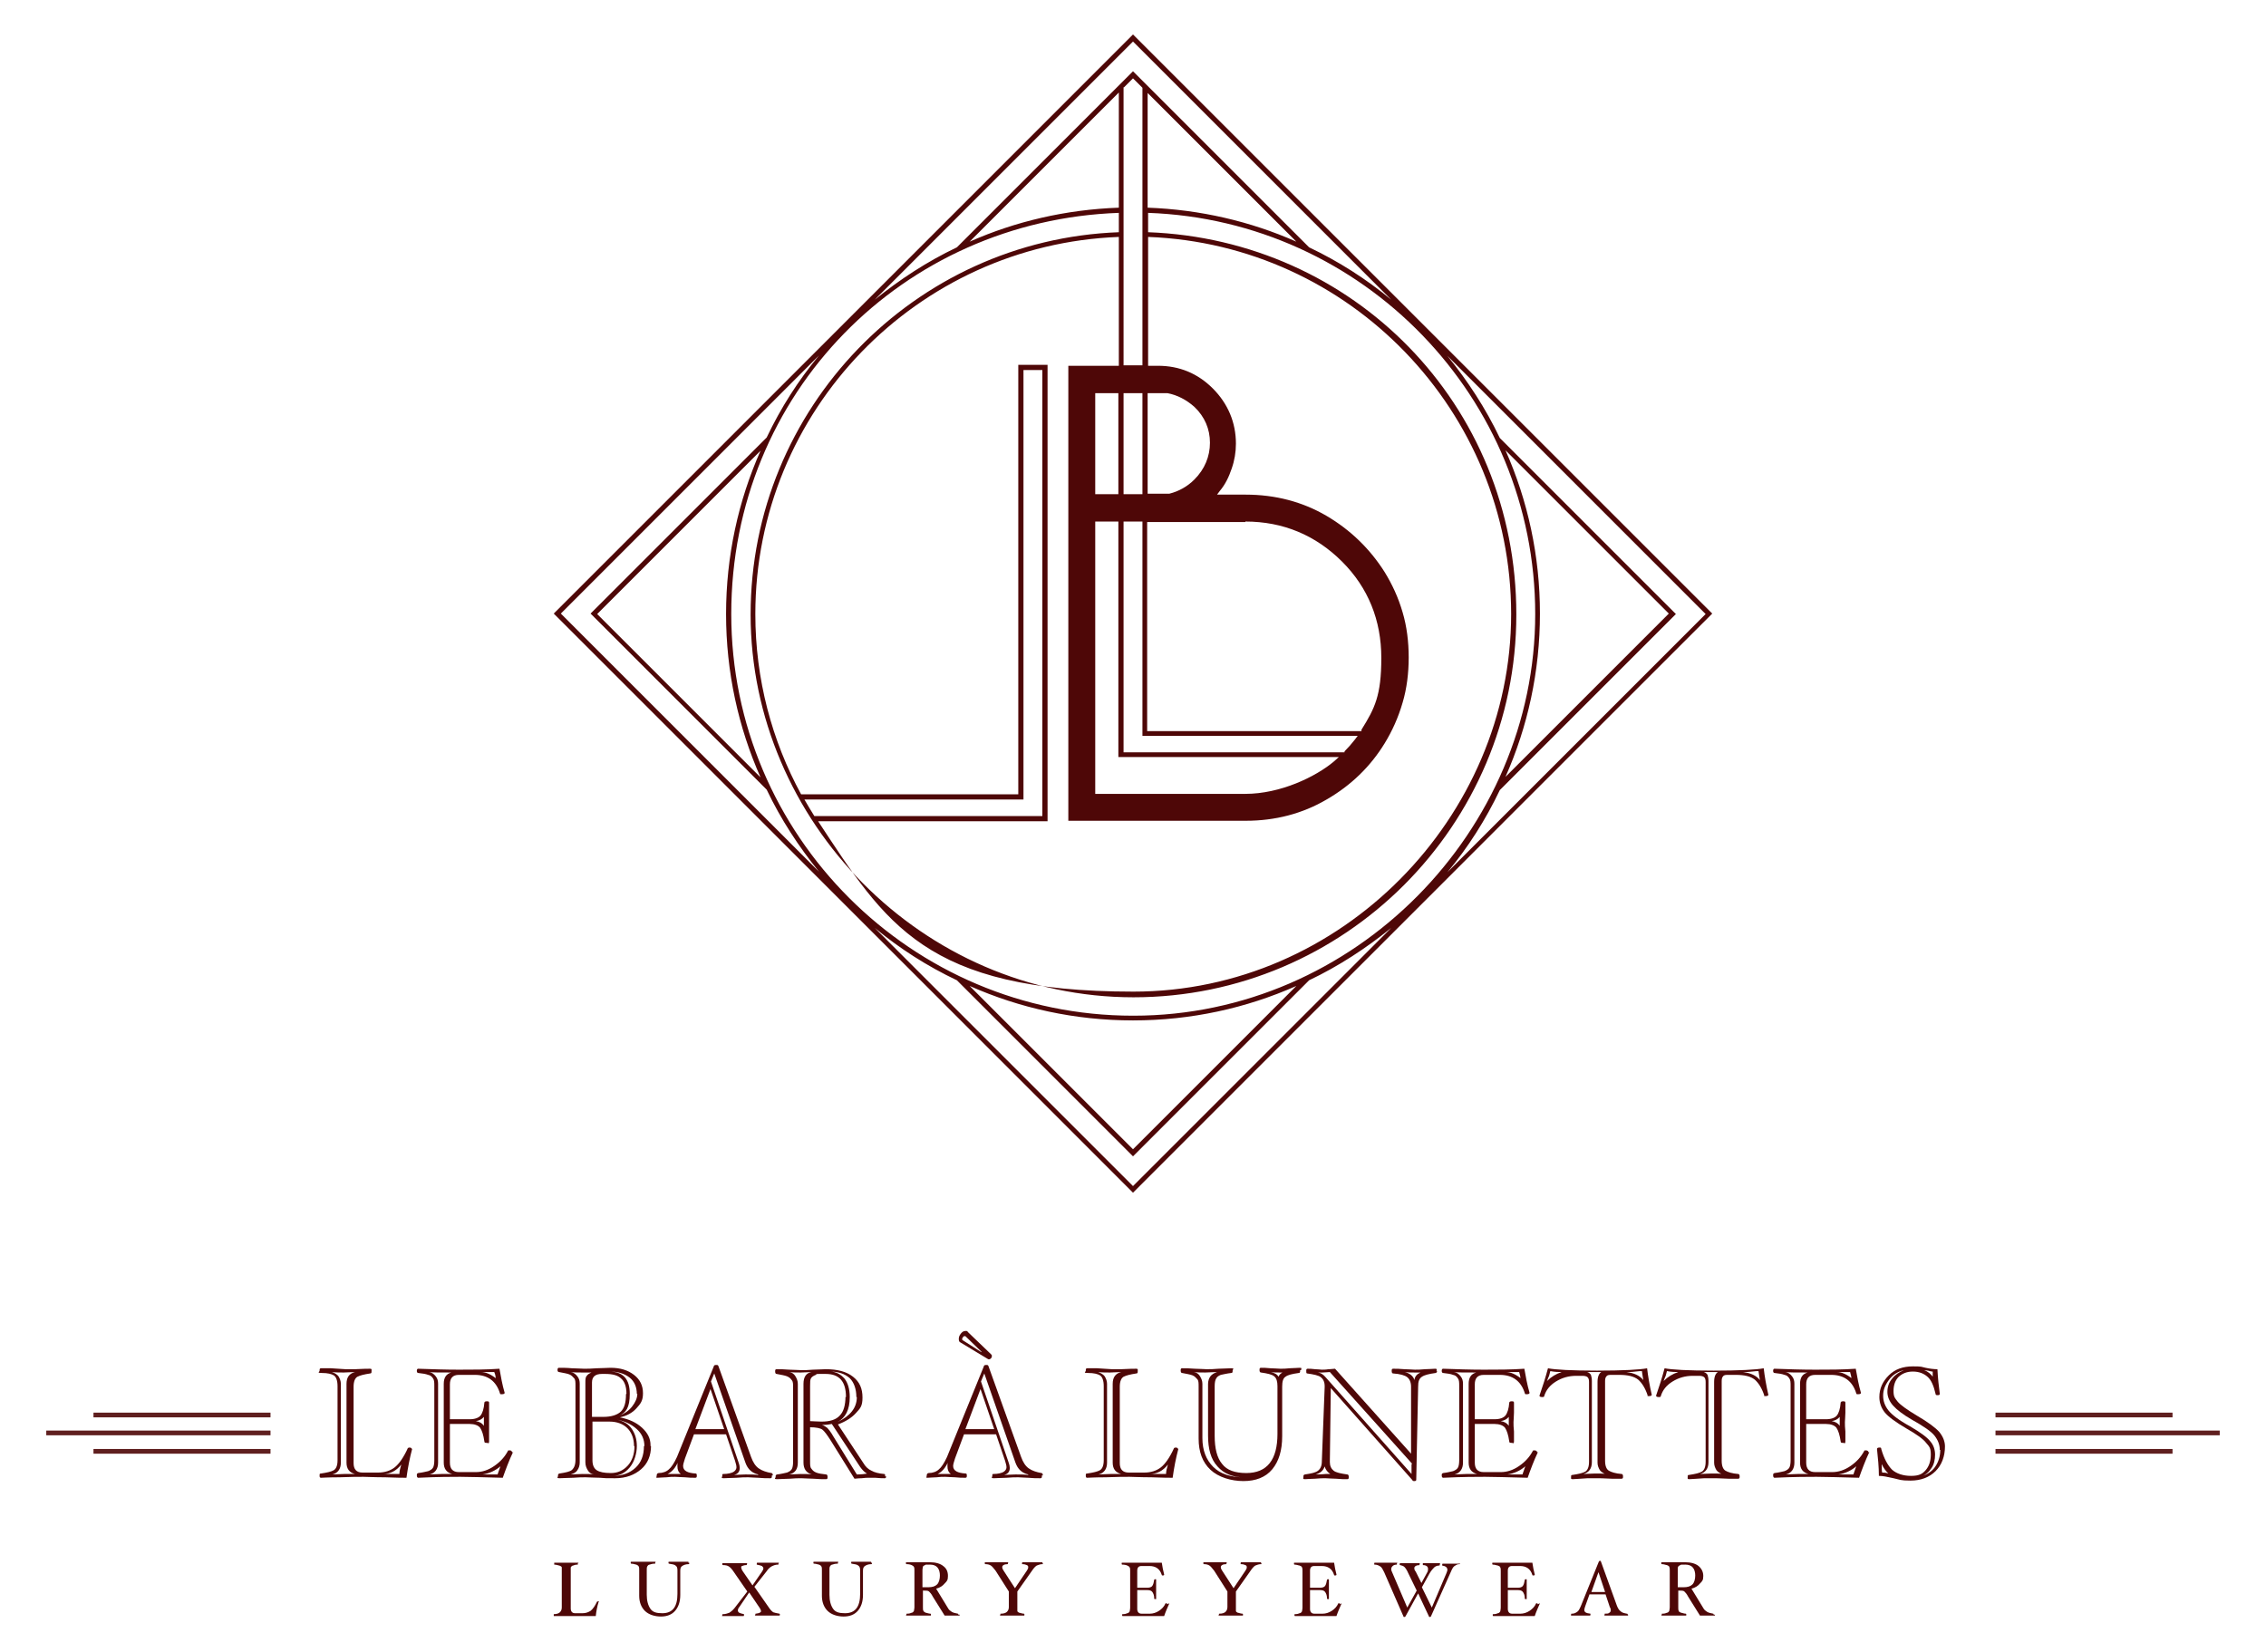 <?xml version="1.0" encoding="UTF-8"?>
<svg id="Calque_1" xmlns="http://www.w3.org/2000/svg" version="1.1" viewBox="0 0 480 350">
  <!-- Generator: Adobe Illustrator 29.3.1, SVG Export Plug-In . SVG Version: 2.1.0 Build 151)  -->
  <defs>
    <style>
      .st0 {
        fill: #4e0707;
      }

      .st1 {
        opacity: .9;
      }
    </style>
  </defs>
  <path class="st0" d="M240.4,7.7l-.4-.4-122.7,122.7,122.7,122.7,122.7-122.7L240.4,7.7ZM240,215.2c-46.9,0-85.1-38.2-85.1-85.1s36.5-83.4,82.1-85v4.1c-43.3,1.6-78,37.3-78,81s36.4,81.1,81.1,81.1,81.1-36.4,81.1-81.1-34.7-79.4-78-81v-4.1c45.5,1.6,82,39.1,82,85s-38.2,85.1-85.1,85.1h-.1ZM274.6,208.9l-34.6,34.6-34.6-34.6c10.6,4.7,22.3,7.3,34.6,7.3s24-2.6,34.6-7.3ZM161.1,164.7l-34.6-34.6,34.6-34.6c-4.7,10.6-7.3,22.3-7.3,34.6s2.6,24,7.3,34.6h0ZM274.6,51.2c-9.7-4.3-20.4-6.8-31.5-7.2v-24.3l31.5,31.5ZM170.4,169.4h46.4v-91h4v94.5h-48.3c-.7-1.1-1.4-2.3-2.1-3.5h0ZM221.9,174v-96.7h-6.2v91h-46c-6.2-11.4-9.7-24.4-9.7-38.2,0-43.1,34.3-78.3,77-79.9v27.3h-10.7v96.4h37.6c6.2,0,12-1.5,17.1-4.5,5.2-3,9.3-7,12.3-11.9,1.6-2.6,2.9-5.5,3.8-8.6.9-3,1.3-6.3,1.3-9.6s-.4-6.6-1.3-9.6c-.9-3.1-2.2-5.9-3.8-8.5-3.1-4.9-7.2-8.9-12.3-11.9-5.1-3-10.9-4.5-17.1-4.5h-6.1l.6-.8c1.1-1.3,1.9-2.9,2.5-4.7.6-1.7.9-3.5.9-5.3,0-4.5-1.7-8.5-4.9-11.7-3.2-3.2-7.1-4.8-11.6-4.8h-2.1v-27.3c42.7,1.6,76.9,36.9,76.9,79.9s-35.9,80-80,80-52.5-14.4-66.8-36.1h48.7,0ZM263.8,110.5c8,0,14.9,2.9,20.5,8.5,5.5,5.5,8.3,12.4,8.3,20.4s-1.4,10.7-4.2,15.2v.3h-45.4v-44.3h20.8ZM243.1,104.7v-21.4h4.2c2.1.4,4,1.4,5.7,2.9,2.2,2.1,3.3,4.7,3.3,7.6s-1.1,5.6-3.3,7.8c-1.5,1.5-3.3,2.5-5.3,3h-4.6,0ZM287.6,155.9l-.6.8c-.7.9-1.4,1.7-2.2,2.5v.2h-46.8v-48.9h4v45.4h45.6ZM236.9,110.5v49.9h46.7l-1,.9c-3.9,3.3-11.4,6.9-18.8,6.9h-31.8v-57.7h4.9,0ZM232,104.7v-21.4h4.9v21.4h-4.9ZM242,104.7h-4v-21.4h4v21.4ZM238.1,18.5l1.9-1.9,2,2v58.8h-4V18.5h.1ZM237,44c-11.2.4-21.9,2.9-31.6,7.2l31.6-31.6v24.4ZM318.9,95.4l34.6,34.6-34.6,34.6c4.7-10.6,7.3-22.3,7.3-34.6s-2.6-24-7.3-34.6ZM317.7,167.4l37.3-37.3-37.3-37.3c-3-6.3-6.8-12.1-11.1-17.4l54.7,54.7-54.7,54.7c4.4-5.3,8.1-11.1,11.1-17.4ZM294.7,63.5c-5.3-4.4-11.1-8.1-17.4-11.1l-36.9-36.9-.4-.4-37.3,37.3c-6.3,3-12.1,6.8-17.4,11.1l54.7-54.7,54.7,54.7h0ZM173.5,75.3c-4.4,5.3-8.1,11.1-11.1,17.4l-37.3,37.3,37.3,37.3c3,6.3,6.8,12.1,11.1,17.4l-54.7-54.7,54.7-54.7ZM185.3,196.6c5.3,4.4,11.1,8.1,17.4,11.1l37.3,37.3,37.3-37.3c6.3-3,12.1-6.8,17.4-11.1l-54.7,54.7-54.7-54.7h0Z"/>
  <g>
    <g>
      <g class="st1">
        <g>
          <line class="st0" x1="57" y1="303.6" x2="10.1" y2="303.6"/>
          <rect class="st0" x="10.1" y="303.4" width="46.9" height=".5"/>
        </g>
        <g>
          <rect class="st0" x="10.1" y="303.4" width="46.9" height=".5"/>
          <rect class="st0" x="9.8" y="303.1" width="47.5" height="1"/>
        </g>
      </g>
      <g class="st1">
        <g>
          <line class="st0" x1="57" y1="299.8" x2="20.1" y2="299.8"/>
          <rect class="st0" x="20.1" y="299.5" width="37" height=".5"/>
        </g>
        <g>
          <rect class="st0" x="20.1" y="299.5" width="37" height=".5"/>
          <rect class="st0" x="19.8" y="299.3" width="37.5" height="1"/>
        </g>
      </g>
      <g class="st1">
        <g>
          <line class="st0" x1="57" y1="307.5" x2="20.1" y2="307.5"/>
          <rect class="st0" x="20.1" y="307.2" width="37" height=".5"/>
        </g>
        <g>
          <rect class="st0" x="20.1" y="307.2" width="37" height=".5"/>
          <rect class="st0" x="19.8" y="307" width="37.5" height="1"/>
        </g>
      </g>
    </g>
    <g>
      <g class="st1">
        <g>
          <line class="st0" x1="423" y1="303.6" x2="469.9" y2="303.6"/>
          <rect class="st0" x="423" y="303.4" width="46.9" height=".5"/>
        </g>
        <g>
          <rect class="st0" x="423" y="303.4" width="46.9" height=".5"/>
          <rect class="st0" x="422.7" y="303.1" width="47.5" height="1"/>
        </g>
      </g>
      <g class="st1">
        <g>
          <line class="st0" x1="423" y1="299.8" x2="459.9" y2="299.8"/>
          <rect class="st0" x="423" y="299.5" width="37" height=".5"/>
        </g>
        <g>
          <rect class="st0" x="423" y="299.5" width="37" height=".5"/>
          <rect class="st0" x="422.7" y="299.3" width="37.5" height="1"/>
        </g>
      </g>
      <g class="st1">
        <g>
          <line class="st0" x1="423" y1="307.5" x2="459.9" y2="307.5"/>
          <rect class="st0" x="423" y="307.2" width="37" height=".5"/>
        </g>
        <g>
          <rect class="st0" x="423" y="307.2" width="37" height=".5"/>
          <rect class="st0" x="422.7" y="307" width="37.5" height="1"/>
        </g>
      </g>
    </g>
  </g>
  <g>
    <path class="st0" d="M126.8,339.4c-.3,1-.5,2-.6,3h-8.9s0,0,0-.2,0-.2,0-.2c.7,0,1.1-.2,1.3-.4.2-.2.4-.5.4-1v-7.7c0-.4,0-.6,0-.8s-.3-.3-.5-.4c-.2,0-.6-.2-1.1-.2,0,0,0,0,0-.2s0-.2,0-.2h5c.4,0,0,0,0,.2s0,.2,0,.2c-.5,0-.8.1-1,.2-.2,0-.4.2-.5.4,0,.2,0,.4,0,.8v7.9c0,.6.3,1,.9,1h1.6c.7,0,1.2-.2,1.7-.5.5-.4.9-1,1.4-2h.4c0,.1,0,.1,0,.1Z"/>
    <path class="st0" d="M146,331.2c0,.1,0,.2-.1.2-.7,0-1.1.2-1.4.4s-.4.5-.4,1v5.1c0,1.5-.4,2.6-1.1,3.4-.7.8-1.7,1.2-3,1.2s-2.6-.4-3.4-1.2c-.8-.8-1.2-1.9-1.2-3.2v-5.4c0-.4,0-.6-.1-.8s-.3-.3-.5-.4c-.2,0-.6-.2-1.1-.2,0,0-.1,0-.1-.2s0-.2.1-.2h5c.4,0,.1,0,.1.2s0,.2-.1.2c-.5,0-.8.1-1.1.2-.2,0-.4.2-.5.4s-.1.4-.1.8v5.2c0,1.3.3,2.3.8,3s1.3.9,2.5.9c2.2,0,3.2-1.4,3.2-4.1v-5c0-.5-.1-.8-.4-1-.2-.2-.7-.3-1.4-.4,0,0-.1,0-.1-.2s0-.2.1-.2h4c.3,0,.1,0,.1.2h.2Z"/>
    <path class="st0" d="M165.2,342.1q0,.2-.1.2h-5c-.4,0-.1,0-.1-.2s0-.2.1-.2c.8-.1,1.1-.3,1.1-.5s-.1-.5-.4-.9l-2.1-3.1-2.1,3.1c-.2.2-.3.5-.3.7s.1.4.3.5.5.2,1,.3v.2q0,.2-.1.2h-4.4c-.3,0-.1,0-.1-.2s0-.2.2-.2c.5,0,1-.2,1.3-.3.3-.2.7-.5,1.1-1l2.7-3.5-2.9-4.2c-.4-.6-.7-.9-1-1.1s-.7-.3-1.3-.3c0,0-.1,0-.1-.2s0-.2.1-.2h5c.4,0,.1,0,.1.2s0,.2-.1.2c-.4,0-.7.1-.9.2-.2,0-.2.2-.2.3s.1.5.4.9l2,2.9,2-2.9c.2-.3.3-.5.3-.7s-.1-.3-.3-.5c-.2-.1-.6-.2-1.1-.3v-.2q0-.2.1-.2h4.4c.4,0,.1,0,.1.2v.2h-.1c-.6,0-1,.2-1.4.4-.3.2-.7.5-1,1l-2.6,3.3,3,4.3c.4.6.7.9,1,1.1.3.1.7.2,1.3.3,0,0,.1,0,.1.2h0Z"/>
    <path class="st0" d="M184.7,331.2c0,.1,0,.2-.1.2-.7,0-1.1.2-1.4.4s-.4.5-.4,1v5.1c0,1.5-.4,2.6-1.1,3.4-.7.8-1.7,1.2-3,1.2s-2.6-.4-3.4-1.2c-.8-.8-1.2-1.9-1.2-3.2v-5.4c0-.4,0-.6-.1-.8s-.3-.3-.5-.4c-.2,0-.6-.2-1.1-.2,0,0-.1,0-.1-.2s0-.2.1-.2h5c.4,0,.1,0,.1.2s0,.2-.1.2c-.5,0-.8.1-1.1.2-.2,0-.4.2-.5.4s-.1.4-.1.8v5.2c0,1.3.3,2.3.8,3s1.3.9,2.5.9c2.2,0,3.2-1.4,3.2-4.1v-5c0-.5-.1-.8-.4-1-.2-.2-.7-.3-1.4-.4,0,0-.1,0-.1-.2s0-.2.1-.2h4c.3,0,.1,0,.1.2h.2Z"/>
    <path class="st0" d="M203.3,342.1q0,.2-.1.2h-3.1l-2.5-4c-.3-.6-.6-.9-.8-1.1s-.6-.2-1.3-.2v3.5c0,.4,0,.6.1.8s.3.3.5.4c.2,0,.6.2,1,.2,0,0,.1,0,.1.2s0,.2-.1.2h-5c-.4,0-.1,0-.1-.2s0-.2.1-.2c.5,0,.8-.1,1-.2.2,0,.4-.2.5-.4,0-.2.1-.4.1-.8v-7.7c0-.4,0-.6-.1-.8s-.3-.3-.5-.4-.6-.2-1.1-.2c0,0-.1,0-.1-.2s0-.2.1-.2h5c1.2,0,2.2.3,2.8.8.7.5,1,1.2,1,2.1s-.2,1.1-.7,1.6c-.4.5-1,.9-1.8,1.1l2.5,4.1c.2.4.5.6.8.8.3.2.8.3,1.3.4,0,0,.1,0,.1.2h.3ZM199.1,333.9c0-1.6-.7-2.4-2.1-2.4s-.8,0-1,.1c-.2,0-.4.2-.5.3,0,.2-.1.4-.1.8v3.6h1.2c.9,0,1.5-.2,1.9-.6s.6-1.1.6-2v.2Z"/>
    <path class="st0" d="M220.9,331.2v.2h-.1c-.5,0-.9.2-1.2.3-.3.2-.6.5-1,1.1l-3.1,4.4v4.1c0,.2.2.3.4.4.2,0,.6.2,1,.2,0,0,.1,0,.1.2s0,.2-.1.2h-4.9c-.4,0-.1,0-.1-.2s0-.2.1-.2c.7,0,1.1-.2,1.3-.4.2-.2.4-.5.4-1v-3.3l-2.8-4.4c-.4-.5-.7-.9-1-1.1s-.7-.3-1.2-.3c0,0-.1,0-.1-.2s0-.2.1-.2h4.7c.4,0,.1,0,.1.2s0,.2-.1.2c-.7,0-1.1.3-1.1.6s.1.5.3.8l2.4,3.7,2.5-3.7c.2-.3.3-.5.3-.7s0-.4-.3-.5c-.2-.1-.5-.2-1-.2v-.2q0-.2.1-.2h4.1c.3,0,.1,0,.1.2h.1Z"/>
    <path class="st0" d="M247.7,339.7c-.4.9-.8,1.8-1.1,2.7h-8.8s-.1,0-.1-.2,0-.2.1-.2c.5,0,.8-.1,1-.2.2,0,.4-.2.5-.4,0-.2.1-.4.1-.8v-7.7c0-.4,0-.6-.1-.8s-.3-.3-.5-.4-.6-.2-1.1-.2c0,0-.1,0-.1-.2s0-.2.1-.2h8.4c.1.8.3,1.7.5,2.5,0,.1,0,.2-.3.2s-.1,0-.2-.1c-.4-1.3-1.3-1.9-2.6-1.9h-1.7c-.6,0-.9.3-.9,1v3.6h2.1c.5,0,.9-.1,1.1-.4.2-.3.3-.7.4-1.3,0,0,0-.1.2-.1s.2,0,.2.1v4c0,.2,0,.1-.2.1s-.2,0-.2-.1c0-.7-.2-1.1-.4-1.4s-.6-.4-1.1-.4h-2.1v4c0,.6.3,1,.9,1h1.8c.6,0,1.3-.2,1.9-.6.6-.4,1.1-.9,1.4-1.6h.3v.2l.5-.2Z"/>
    <path class="st0" d="M267.2,331.2v.2h-.1c-.5,0-.9.2-1.2.3-.3.2-.6.5-1,1.1l-3.1,4.4v4.1c0,.2.2.3.4.4.2,0,.6.2,1,.2,0,0,.1,0,.1.2s0,.2-.1.2h-4.9c-.4,0-.1,0-.1-.2s0-.2.1-.2c.7,0,1.1-.2,1.3-.4s.4-.5.4-1v-3.3l-2.8-4.4c-.4-.5-.7-.9-1-1.1-.3-.2-.7-.3-1.2-.3,0,0-.1,0-.1-.2s0-.2.1-.2h4.7c.4,0,.1,0,.1.2s0,.2-.1.2c-.7,0-1.1.3-1.1.6s.1.5.3.8l2.4,3.7,2.5-3.7c.2-.3.3-.5.3-.7s0-.4-.3-.5c-.2-.1-.5-.2-1-.2v-.2q0-.2.1-.2h4.1c.3,0,.1,0,.1.2h.1Z"/>
    <path class="st0" d="M284.2,339.7c-.4.9-.8,1.8-1.1,2.7h-8.8s-.1,0-.1-.2,0-.2.1-.2c.5,0,.8-.1,1-.2.2,0,.4-.2.5-.4,0-.2.1-.4.1-.8v-7.7c0-.4,0-.6-.1-.8,0-.2-.3-.3-.5-.4-.2,0-.6-.2-1.1-.2,0,0-.1,0-.1-.2s0-.2.1-.2h8.4c.1.8.3,1.7.5,2.5,0,.1,0,.2-.3.2s-.1,0-.2-.1c-.4-1.3-1.3-1.9-2.6-1.9h-1.6c-.6,0-.9.3-.9,1v3.6h2.1c.5,0,.9-.1,1.1-.4s.3-.7.4-1.3c0,0,0-.1.2-.1s.2,0,.2.1v4c0,.2,0,.1-.2.1s-.2,0-.2-.1c0-.7-.2-1.1-.4-1.4s-.6-.4-1.1-.4h-2.1v4c0,.6.3,1,.9,1h1.8c.6,0,1.3-.2,1.9-.6s1.1-.9,1.4-1.6h.3v.2l.4-.2Z"/>
    <path class="st0" d="M309.2,331.2v.2h-.1c-.4,0-.7.2-1,.4-.3.2-.5.6-.8,1.3l-4.2,9.4s-.1.1-.2.1-.2,0-.2-.1l-2.3-4.9-2.7,4.9s-.1.1-.2.1-.2,0-.2-.1l-4.1-9.4c-.3-.6-.5-1-.8-1.2s-.7-.4-1.2-.4h-.1v-.2c0-.1,0-.2.1-.2h4.6c.4,0,.1,0,.1.2v.2c-.4,0-.7.1-.9.3s-.3.4-.3.6,0,.3.1.5l3.3,7.7,2-3.6-1.8-3.7c-.3-.7-.6-1.1-.8-1.3s-.5-.3-.9-.4h-.1v-.2c0-.1,0-.2.1-.2h4c.4,0,.1,0,.1.2v.2c-.7,0-1.1.3-1.1.6s0,.4.3.8l1.2,2.4,1.2-2.2c.2-.3.2-.6.2-.8,0-.5-.4-.8-1.1-.8v-.4c0-.1,0,0,0,0h3.6c.2,0,0,0,0,.2s0,.3-.2.3c-.4,0-.8.2-1,.4s-.6.6-1,1.3l-1.6,2.9,2.1,4.3,3.1-7.3c.1-.3.2-.5.2-.7,0-.5-.4-.8-1.1-.9v-.2q0-.2.1-.2h3.4c.3,0,.1,0,.1.2v-.3Z"/>
    <path class="st0" d="M326.2,339.7c-.4.9-.8,1.8-1.1,2.7h-8.8s-.1,0-.1-.2,0-.2.1-.2c.5,0,.8-.1,1-.2.2,0,.4-.2.5-.4,0-.2.1-.4.1-.8v-7.7c0-.4,0-.6-.1-.8,0-.2-.3-.3-.5-.4-.2,0-.6-.2-1.1-.2,0,0-.1,0-.1-.2s0-.2.1-.2h8.4c.1.8.3,1.7.5,2.5,0,.1,0,.2-.3.2s-.1,0-.2-.1c-.4-1.3-1.3-1.9-2.6-1.9h-1.7c-.6,0-.9.3-.9,1v3.6h2.1c.5,0,.9-.1,1.1-.4s.3-.7.4-1.3c0,0,0-.1.2-.1s.2,0,.2.1v4c0,.2,0,.1-.2.1s-.2,0-.2-.1c0-.7-.2-1.1-.4-1.4s-.6-.4-1.1-.4h-2.1v4c0,.6.3,1,.9,1h1.8c.6,0,1.3-.2,1.9-.6s1.1-.9,1.4-1.6h.3v.2l.5-.2Z"/>
    <path class="st0" d="M344.9,342.1q0,.2-.1.2h-4.8c-.3,0-.1,0-.1-.2v-.2c.5,0,.8,0,1-.2.2-.1.3-.3.3-.5s0-.4-.2-.7l-.9-2.7h-3.4l-.9,2.5c-.1.3-.2.6-.2.8,0,.5.4.7,1.3.8v.2q0,.2-.1.2h-3.9c-.2,0-.1,0-.1-.2s0-.2.2-.2c.5,0,.8-.2,1.1-.4.3-.2.5-.6.8-1.3l3.8-9.4s.1-.1.2-.1.2,0,.2.1l3.4,9.4c.2.5.4.9.8,1.2.3.3.8.4,1.3.5.1,0,.2,0,.2.2h.1ZM340,337.3l-1.4-4.2-1.5,4.2h3-.1Z"/>
    <path class="st0" d="M363.3,342.1q0,.2-.1.2h-3.1l-2.5-4c-.3-.6-.6-.9-.8-1.1s-.6-.2-1.3-.2v3.5c0,.4,0,.6.1.8,0,.2.3.3.5.4.2,0,.6.2,1,.2,0,0,.1,0,.1.2s0,.2-.1.2h-5c-.4,0-.1,0-.1-.2s0-.2.1-.2c.5,0,.8-.1,1-.2.2,0,.4-.2.5-.4,0-.2.1-.4.1-.8v-7.7c0-.4,0-.6-.1-.8,0-.2-.3-.3-.5-.4-.2,0-.6-.2-1.1-.2,0,0-.1,0-.1-.2s0-.2.1-.2h5c1.2,0,2.2.3,2.8.8s1,1.2,1,2.1-.2,1.1-.7,1.6c-.4.5-1,.9-1.8,1.1l2.5,4.1c.2.4.5.6.8.8.3.2.8.3,1.3.4,0,0,.1,0,.1.2h.3ZM359.1,333.9c0-1.6-.7-2.4-2.1-2.4s-.8,0-1,.1c-.2,0-.4.2-.5.3s-.1.4-.1.8v3.6h1.2c.9,0,1.5-.2,1.9-.6s.6-1.1.6-2v.2Z"/>
  </g>
  <g>
    <path class="st0" d="M87.3,307c-.5,1.9-.9,3.9-1.2,6.1-.6,0-2.1,0-4.5-.1-2.4,0-3.9-.1-4.6-.1-1.1,0-2.8,0-5.1.1-2.4,0-3.6.1-3.9.1s-.3-.2-.3-.5,0-.4.3-.4c1.3-.2,2.2-.4,2.7-.7.5-.3.8-1,.8-2.1v-15.7c0-1.2-.3-2-.8-2.3s-1.3-.5-2.5-.5-.5-.2-.5-.5,0-.5.3-.5h2.1c1.8.1,2.8.2,3.1.2h2c1.7-.1,2.8-.1,3.2-.1s.3.2.3.5,0,.5-.3.5c-1.3.2-2.1.4-2.7.7-.5.3-.8,1-.8,2.1v16.2c0,1.3.6,2,1.9,2h3.3c1.4,0,2.6-.4,3.5-1.1s1.9-2.1,2.8-4.1c0,0,.2-.1.3-.1s.3,0,.4.1.2.2.2.3h0ZM75.2,312.3c-1.2-.3-1.8-1.1-1.8-2.4v-16.7c0-1.4.6-2.2,1.8-2.5-.8,0-1.6.1-2.4.1s-1.7,0-2.5-.1c.6.2,1.1.5,1.4.9.3.5.5,1,.5,1.6v16.7c0,1.3-.6,2.2-1.8,2.5.8,0,1.6-.1,2.5-.1h2.4,0ZM85,310.3c-1.1,1.4-2.4,2-3.8,2h3.4c0-.6.2-1.3.4-2Z"/>
    <path class="st0" d="M108.7,307.6c-.9,1.9-1.6,3.8-2.2,5.5-4.2-.1-7.2-.2-9-.2s-4.7,0-8.9.2c-.2,0-.3-.2-.3-.5s0-.4.3-.5c.9-.1,1.6-.3,2.1-.4.5-.2.8-.4,1-.7s.3-.9.3-1.6v-15.7c0-.8,0-1.3-.3-1.7s-.5-.6-1-.7c-.5-.2-1.2-.3-2.1-.4-.2,0-.3-.2-.3-.4s0-.5.3-.5c2.8.1,5.7.2,8.6.2s5.8,0,8.6-.2c.3,1.7.6,3.4,1.1,5.1,0,.2-.2.3-.6.3s-.3,0-.4-.2c-.8-2.6-2.6-3.9-5.3-3.9h-3.4c-1.3,0-1.9.7-1.9,2v7.4h4.2c1.1,0,1.9-.3,2.3-.8s.7-1.4.8-2.7c0-.2.2-.3.5-.3s.5,0,.5.3v2.1c0,.8,0,1.5,0,2s0,1.2,0,2v2.1c0,.6-.2.3-.5.3s-.5,0-.5-.3c-.2-1.4-.5-2.3-.9-2.9-.4-.5-1.2-.8-2.2-.8h-4.2v8.2c0,1.3.6,2,1.9,2h3.6c1.3,0,2.6-.4,3.9-1.3s2.2-1.9,2.9-3.2c0-.1,0-.1.3-.1s.3,0,.4.1c0,0,.2.2.2.3h.2ZM95.8,312.3c-1.2-.3-1.8-1.1-1.8-2.4v-16.7c0-1.3.5-2.1,1.6-2.4-2.5,0-4,0-4.7-.1.6.1,1,.4,1.4.9s.5,1,.5,1.6v16.7c0,1.3-.6,2.2-1.8,2.5.8,0,1.6-.1,2.5-.1h2.5-.2ZM102.5,302.2v-2c-.4.5-1,.8-1.7.9.7.1,1.3.4,1.7,1h0ZM105,292.1c0-.2,0-.7-.3-1.4h-2.8c1,0,2.1.5,3.1,1.3h0ZM106.2,310.5c-1.2,1.1-2.6,1.7-4,1.9h3.2c0-.1.3-.8.7-2h.1Z"/>
    <path class="st0" d="M137.9,306.4c0,2-.7,3.7-2.1,4.9-1.4,1.2-3.2,1.9-5.5,1.9s-1.8,0-3.2-.1c-1.3,0-2.3-.1-3-.1s-1.6,0-2.7.1c-1.2,0-2.2.1-2.9.1s-.3-.2-.3-.5,0-.4.3-.5c1.3-.2,2.3-.4,2.7-.8s.7-1,.7-2.1v-15.7c0-.8,0-1.3-.3-1.6s-.5-.6-1-.8c-.5-.2-1.2-.3-2.2-.5-.2,0-.3-.2-.3-.4s0-.5.3-.5c.7,0,1.7,0,2.7.1,1,0,1.9.1,2.6.1s1.6,0,2.7-.1c1.2,0,2.1-.1,2.9-.1,2.1,0,3.7.5,5,1.5s1.9,2.3,1.9,3.9-.5,2.2-1.4,3.2-2.1,1.6-3.5,1.9c2,.4,3.5,1.1,4.7,2.2s1.8,2.3,1.8,3.7v.2ZM125.8,312.4c-.6-.1-1-.4-1.3-.9s-.5-1-.5-1.7v-16.8c0-.7,0-1.2.3-1.5.2-.3.5-.5,1-.7h-1.9c-.8,0-1.9,0-2.5-.1.6.1,1,.4,1.4.9s.5,1,.5,1.6v16.7c0,.6-.2,1.2-.5,1.6-.3.5-.8.7-1.4.9.6,0,1.4-.1,2.5-.1s1.8,0,2.4.1ZM132.7,295.3c0-1.5-.4-2.6-1.1-3.2-.7-.7-1.8-1-3.4-1h-.7c-1.4,0-2.1.6-2.1,1.8v7.3h2.4c1.7,0,2.9-.4,3.7-1.1.8-.8,1.1-2,1.1-3.7h0ZM134.3,306.4c0-1.6-.5-2.9-1.4-3.8s-2.2-1.4-3.8-1.4h-3.6v8.2c0,1,.3,1.7.9,2.1s1.6.6,3,.6,2.6-.5,3.6-1.6c.9-1,1.4-2.4,1.4-4.1h-.1ZM134.9,295.4c0-1.5-.5-2.7-1.5-3.5s-2.4-1.3-4.1-1.3c2.8.1,4.1,1.7,4.1,4.7s-.8,4-2.3,4.7c1.2-.5,2.1-1.1,2.8-2s1.1-1.8,1.1-2.7h-.1ZM136.5,306.4c0-1.4-.5-2.6-1.6-3.6s-2.5-1.7-4.2-2c1.4.3,2.4.9,3.1,1.9.7,1,1.1,2.2,1.1,3.7s-.5,3.3-1.5,4.5-2.2,1.8-3.6,1.8c2,0,3.6-.6,4.8-1.7s1.8-2.6,1.8-4.6h0Z"/>
    <path class="st0" d="M163.5,312.7c0,.3,0,.5-.3.5-.8,0-1.6,0-2.6-.1-.8,0-1.5-.1-2.1-.1s-1.5,0-2.5.1c-1.1,0-2,.1-2.7.1s-.3-.2-.3-.5,0-.4.2-.4c1,0,1.7-.2,2.1-.4.4-.2.7-.6.7-1s-.1-.7-.3-1.4l-1.9-5.6h-6.8l-1.9,5.1c-.2.7-.4,1.2-.4,1.6,0,1,.9,1.5,2.7,1.6.1,0,.2.1.2.4s0,.5-.3.5c-.7,0-1.4,0-2.2-.1-.8,0-1.5-.1-2.1-.1s-1.1,0-1.8.1c-.8,0-1.4.1-1.9.1s-.2-.1-.2-.4,0-.2.1-.4c0-.1.2-.2.3-.2.9,0,1.7-.3,2.2-.8.5-.4,1.1-1.3,1.7-2.6l7.8-19.2c0-.2.2-.3.5-.3s.4,0,.5.3l6.9,19.2c.4,1.1.9,1.9,1.6,2.4.7.5,1.6.8,2.7,1,.2,0,.3.2.3.5h-.2ZM144.2,312.3c-.5-.4-.7-.9-.7-1.6s0-.7.2-1.1c-.6,1.4-1.4,2.3-2.3,2.7h2.9,0ZM153.4,302.8l-2.9-8.5-3.2,8.5h6.1,0ZM160.6,312.4c-1.3-.3-2.2-1.1-2.7-2.5l-6.6-18.9-.7,1.7,5.9,17.3c.1.3.2.7.2,1,0,.8-.4,1.3-1.2,1.5.6,0,1.4-.1,2.4-.1s2,0,2.6.1h.1Z"/>
    <path class="st0" d="M187.7,312.7c0,.3,0,.5-.3.5s-1.1,0-2-.1h-1.4c-.3,0-.8,0-1.5.1-.7,0-1.2.1-1.5.1l-5.1-8.2c-.7-1.1-1.3-1.9-1.7-2.2-.4-.3-1.3-.5-2.6-.5v7.2c0,.8,0,1.3.3,1.6.2.3.5.6,1,.8.5.2,1.2.3,2.1.4.2,0,.3.2.3.5s0,.5-.3.5c-.7,0-1.6,0-2.7-.1-1,0-1.8-.1-2.5-.1s-1.5,0-2.5.1c-1,0-1.9.1-2.7.1s-.3-.2-.3-.5,0-.4.3-.5c.9-.1,1.6-.3,2.1-.4.5-.2.8-.4,1-.7s.3-.9.3-1.6v-15.7c0-.8,0-1.3-.3-1.6-.2-.3-.5-.6-1-.8-.5-.2-1.2-.3-2.2-.5-.2,0-.3-.2-.3-.5s0-.5.3-.5c.7,0,1.6,0,2.7.1,1,0,1.8.1,2.5.1s1.5,0,2.5-.1c1,0,1.9-.1,2.7-.1,2.5,0,4.4.5,5.8,1.6,1.4,1.1,2,2.5,2,4.4s-.5,2.3-1.4,3.3-2.2,1.8-3.8,2.4l5.4,8.2c.4.7,1,1.3,1.7,1.6.7.4,1.6.6,2.7.7.2,0,.2.2.2.5h.2ZM172,312.4c-1.2-.3-1.8-1.2-1.8-2.5v-16.7c0-1.5.6-2.3,1.7-2.5-.6,0-1.4.1-2.3.1s-1.6,0-2.4-.1c.6.1,1,.4,1.3.9s.5,1,.5,1.6v16.7c0,1.4-.6,2.2-1.8,2.5.8,0,1.6-.1,2.4-.1s1.7,0,2.5.1h0ZM179.2,296c0-3.3-1.4-4.9-4.3-4.9s-1.6,0-2.1.2-.8.4-1,.7-.2.9-.2,1.7v7.4c.6,0,1.5.1,2.4.1,1.8,0,3.1-.4,3.9-1.3.8-.8,1.2-2.2,1.2-4.1v.2ZM183.8,312.3c-.6-.3-1.1-.8-1.6-1.5l-6-9.1c-.5.1-1.1.2-1.8.2h-.3c.4.1.8.4,1.1.6.3.3.8.9,1.3,1.8l5,8.1c.9,0,1.7-.1,2.3-.2h0ZM181.4,296c0-1.7-.5-3.1-1.4-4-1-.9-2.4-1.4-4.2-1.4,1.3,0,2.3.6,3.1,1.5.7.9,1.1,2.2,1.1,3.9,0,2.7-.9,4.4-2.6,5.3,2.7-1.3,4.1-3,4.1-5.3h-.1Z"/>
    <path class="st0" d="M220.7,312.7c0,.3,0,.5-.3.5-.8,0-1.6,0-2.6-.1-.8,0-1.5-.1-2.1-.1s-1.5,0-2.5.1c-1.1,0-2,.1-2.7.1s-.3-.2-.3-.5,0-.4.2-.4c1,0,1.7-.2,2.1-.4.4-.2.7-.6.7-1s-.1-.7-.3-1.4l-1.9-5.6h-6.8l-1.9,5.1c-.2.7-.4,1.2-.4,1.6,0,1,.9,1.5,2.7,1.6.1,0,.2.1.2.4s0,.5-.3.5c-.7,0-1.4,0-2.2-.1-.8,0-1.5-.1-2.1-.1s-1.1,0-1.8.1c-.8,0-1.4.1-1.9.1s-.2-.1-.2-.4,0-.2.1-.4c0-.1.2-.2.3-.2.9,0,1.7-.3,2.2-.8.5-.4,1.1-1.3,1.7-2.6l7.8-19.2c0-.2.2-.3.5-.3s.4,0,.5.3l6.9,19.2c.4,1.1.9,1.9,1.6,2.4.7.5,1.6.8,2.7,1,.2,0,.3.2.3.5h-.2ZM201.4,312.3c-.5-.4-.7-.9-.7-1.6s0-.7.2-1.1c-.6,1.4-1.4,2.3-2.3,2.7h2.9,0ZM210.1,287.3c0,.2,0,.3-.2.5s-.3.2-.4.2-.2,0-.3-.1l-5.8-3.5c-.2-.1-.3-.3-.3-.7s.1-.7.4-1.1c.3-.4.6-.6,1-.6s.4,0,.5.2l4.9,4.7c.1.1.2.2.2.3h0ZM207.9,286.4l-3.4-3.3h-.2c-.1,0-.2,0-.3.2-.1.1-.2.3-.2.4s0,.2.2.3l3.9,2.5h0ZM210.6,302.8l-2.9-8.5-3.2,8.5h6.1,0ZM217.8,312.4c-1.3-.3-2.2-1.1-2.7-2.5l-6.6-18.9-.7,1.7,5.9,17.3c.1.3.2.7.2,1,0,.8-.4,1.3-1.2,1.5.6,0,1.4-.1,2.4-.1s2,0,2.6.1h.1Z"/>
    <path class="st0" d="M249.6,307c-.5,1.9-.9,3.9-1.2,6.1-.6,0-2.1,0-4.5-.1-2.4,0-3.9-.1-4.6-.1-1.1,0-2.8,0-5.1.1-2.4,0-3.6.1-3.9.1s-.3-.2-.3-.5,0-.4.3-.4c1.3-.2,2.2-.4,2.7-.7.5-.3.8-1,.8-2.1v-15.7c0-1.2-.3-2-.8-2.3s-1.3-.5-2.5-.5-.5-.2-.5-.5,0-.5.3-.5h2.1c1.8.1,2.8.2,3.1.2h2c1.7-.1,2.8-.1,3.2-.1s.3.2.3.5,0,.5-.3.5c-1.3.2-2.1.4-2.7.7-.5.3-.8,1-.8,2.1v16.2c0,1.3.6,2,1.9,2h3.3c1.4,0,2.6-.4,3.5-1.1s1.9-2.1,2.8-4.1c0,0,.2-.1.3-.1s.3,0,.4.1.2.2.2.3h0ZM237.5,312.3c-1.2-.3-1.8-1.1-1.8-2.4v-16.7c0-1.4.6-2.2,1.8-2.5-.8,0-1.6.1-2.4.1s-1.7,0-2.5-.1c.6.2,1.1.5,1.4.9.3.5.5,1,.5,1.6v16.7c0,1.3-.6,2.2-1.8,2.5.8,0,1.6-.1,2.5-.1h2.4,0ZM247.4,310.3c-1.1,1.4-2.4,2-3.8,2h3.4c0-.6.2-1.3.4-2h0Z"/>
    <path class="st0" d="M275.4,290.4c0,.3,0,.5-.3.5-1.4.2-2.3.4-2.8.8-.5.3-.7,1-.7,2.1v10.5c0,3-.7,5.3-2.1,7s-3.5,2.5-6.1,2.5-5.3-.8-7-2.4c-1.7-1.6-2.5-3.8-2.5-6.6v-11c0-.8,0-1.3-.3-1.6s-.5-.6-1-.8c-.5-.2-1.2-.3-2.2-.5-.2,0-.3-.2-.3-.5s0-.5.3-.5c.7,0,1.6,0,2.7.1,1,0,1.8.1,2.5.1s1.5,0,2.5-.1c1,0,1.9-.1,2.7-.1s.3.2.3.5,0,.5-.3.5c-.9.1-1.7.3-2.2.4-.5.2-.8.4-1,.8-.2.3-.3.9-.3,1.6v10.5c0,2.7.5,4.7,1.6,6,1,1.3,2.7,1.9,5.1,1.9,4.4,0,6.6-2.8,6.6-8.3v-10.1c0-1-.2-1.7-.7-2.1s-1.4-.6-2.8-.8c-.2,0-.3-.2-.3-.5s0-.5.3-.5c.5,0,1.2,0,2,.1.9,0,1.5.1,2.1.1s1.2,0,2-.1c.8,0,1.5-.1,2.1-.1s.3.2.3.5h-.2ZM263.4,313c-2.3,0-4.2-.8-5.5-2.3-1.4-1.5-2-3.7-2-6.5v-11c0-.6.2-1.2.5-1.6s.8-.7,1.4-.9c-.9,0-1.7.1-2.5.1s-1.6,0-2.4-.1c.6.1,1,.4,1.3.9s.5,1,.5,1.6v11.5c0,2.6.8,4.6,2.3,6.1s3.7,2.2,6.5,2.2h-.1ZM271.9,290.8h-.8c-.7,0-1.3,0-1.9-.1.8.2,1.4.5,1.6,1,.2-.4.5-.8,1.1-1h0Z"/>
    <path class="st0" d="M304.4,290.4c0,.3,0,.4-.3.5-1.4.2-2.3.4-2.9.8s-.8,1-.8,2.1l-.4,19.7c0,.2-.1.3-.4.3s-.3,0-.5-.3l-17.2-19.4-.2,15.4v.3c0,.8.3,1.4.8,1.8s1.5.6,2.9.8c.2,0,.3.2.3.5s0,.5-.3.5c-.6,0-1.4,0-2.4-.1-.9,0-1.7-.1-2.2-.1s-1.3,0-2.3.1c-.9,0-1.6.1-2.1.1s-.3-.2-.3-.5,0-.4.3-.5c1.4-.2,2.3-.4,2.8-.8s.8-1,.8-2l.6-15.7v-.2c0-.9-.3-1.5-.8-1.9s-1.5-.6-2.9-.8c-.2,0-.2-.2-.2-.5s0-.5.3-.5.9,0,1.6.1c.6,0,1.1.1,1.4.1s.9,0,1.4-.1c.6,0,1-.1,1.4-.1l16.1,18v-14.2c0-.9-.3-1.6-.8-2s-1.5-.7-3-.8c-.2,0-.3-.2-.3-.5s0-.5.3-.5c.6,0,1.4,0,2.4.1.9,0,1.7.1,2.2.1s1.3,0,2.2-.1c.9,0,1.6-.1,2.1-.1s.3.2.3.5h.1ZM281.8,312.3c-.6-.4-1-.9-1.2-1.6-.3.9-.9,1.4-1.9,1.7,1.3,0,2-.1,2.1-.1h1ZM299.1,310.1l-17.4-19.4c-.4,0-1,.1-1.6.1h-1.1c.7,0,1.3.4,1.8,1l18.2,20.5v-2.1h.1ZM300.8,290.8h-1c-.7,0-1.5,0-2.2-.1,1.1.3,1.8.9,2,1.7.1-.8.6-1.3,1.3-1.6h0Z"/>
    <path class="st0" d="M325.8,307.6c-.9,1.9-1.6,3.8-2.2,5.5-4.2-.1-7.2-.2-9-.2s-4.7,0-8.9.2c-.2,0-.3-.2-.3-.5s0-.4.3-.5c.9-.1,1.6-.3,2.1-.4.5-.2.8-.4,1-.7s.3-.9.3-1.6v-15.7c0-.8,0-1.3-.3-1.7s-.5-.6-1-.7c-.5-.2-1.2-.3-2.1-.4-.2,0-.3-.2-.3-.4s0-.5.3-.5c2.8.1,5.7.2,8.6.2s5.8,0,8.6-.2c.3,1.7.6,3.4,1.1,5.1,0,.2-.2.3-.6.3s-.3,0-.4-.2c-.8-2.6-2.6-3.9-5.3-3.9h-3.4c-1.3,0-1.9.7-1.9,2v7.4h4.2c1.1,0,1.9-.3,2.3-.8s.7-1.4.8-2.7c0-.2.2-.3.5-.3s.5,0,.5.3v2.1c0,.8-.1,1.5-.1,2s0,1.2.1,2v2.1c0,.6-.2.3-.5.3s-.5,0-.5-.3c-.2-1.4-.5-2.3-.9-2.9-.4-.5-1.2-.8-2.2-.8h-4.2v8.2c0,1.3.6,2,1.9,2h3.6c1.3,0,2.6-.4,3.9-1.3s2.2-1.9,2.9-3.2c0-.1.1-.1.3-.1s.3,0,.4.1c.1,0,.2.2.2.3h.2ZM312.9,312.3c-1.2-.3-1.8-1.1-1.8-2.4v-16.7c0-1.3.5-2.1,1.6-2.4-2.5,0-4,0-4.7-.1.6.1,1,.4,1.4.9s.5,1,.5,1.6v16.7c0,1.3-.6,2.2-1.8,2.5.8,0,1.6-.1,2.5-.1h2.5-.2ZM319.6,302.2v-2c-.4.5-1,.8-1.7.9.7.1,1.3.4,1.7,1h0ZM322.1,292.1c0-.2-.1-.7-.3-1.4h-2.8c1,0,2.1.5,3.1,1.3h0ZM323.3,310.5c-1.2,1.1-2.6,1.7-4,1.9h3.2c0-.1.3-.8.7-2h0Z"/>
    <path class="st0" d="M349.9,295.4h0c0,.3-.2.4-.6.4s-.3,0-.3-.2c-.5-1.5-1.2-2.6-2-3.3-.9-.7-2.2-1-4-1h-1.6c-.5,0-.9,0-1.1.3-.2.2-.3.5-.3,1v16.9c0,1.1.3,1.8.8,2.1.5.3,1.4.6,2.7.7.2,0,.3.2.3.5s0,.5-.3.5h-2.1c-1.8-.1-2.8-.1-3.1-.1h-2c-1.7.1-2.8.2-3.2.2s-.3-.2-.3-.5,0-.4.3-.4c1.3-.2,2.2-.4,2.7-.7.5-.3.8-1,.8-2.1v-16.9c0-.5-.1-.8-.3-1-.2-.2-.6-.3-1.1-.3h-1.3c-1.6,0-3,.4-4.3,1.2-1.3.8-2.1,1.8-2.5,3.1,0,.2-.2.2-.4.2-.4,0-.6-.1-.6-.3h0c.7-2,1.3-3.9,1.8-5.8,1.5.3,5,.5,10.4.5s9.1-.2,10.6-.5c.2,1.7.5,3.5,1,5.7v-.2ZM330.9,290.7c-.7,0-1.5,0-2.5-.2-.2.8-.3,1.2-.4,1.3l-.3.8c.9-.9,1.9-1.5,3.1-1.9h0ZM340.3,312.4c-.6-.2-1.1-.5-1.4-.9-.3-.5-.5-1-.5-1.6v-17.1c0-1.1.3-1.8.8-2.1h-3c.4.1.7.4.8.6.1.3.2.7.2,1.3v17.2c0,1.3-.6,2.2-1.8,2.5.8,0,1.6-.1,2.5-.1s1.7,0,2.4.1h0ZM348.1,292.4c-.1-.5-.2-1.2-.3-1.9-.2,0-.7,0-1.4.1s-1.4.1-1.9.1c1.6.2,2.8.7,3.6,1.7h0Z"/>
    <path class="st0" d="M374.6,295.4h0c0,.3-.2.4-.6.4s-.3,0-.3-.2c-.5-1.5-1.2-2.6-2-3.3-.9-.7-2.2-1-4-1h-1.6c-.5,0-.9,0-1.1.3-.2.2-.3.5-.3,1v16.9c0,1.1.3,1.8.8,2.1.5.3,1.4.6,2.7.7.2,0,.3.2.3.5s0,.5-.3.5h-2.1c-1.8-.1-2.8-.1-3.1-.1h-2c-1.7.1-2.8.2-3.2.2s-.3-.2-.3-.5,0-.4.3-.4c1.3-.2,2.2-.4,2.7-.7.5-.3.8-1,.8-2.1v-16.9c0-.5-.1-.8-.3-1-.2-.2-.6-.3-1.1-.3h-1.3c-1.6,0-3,.4-4.3,1.2-1.3.8-2.1,1.8-2.5,3.1,0,.2-.2.2-.4.2-.4,0-.6-.1-.6-.3h0c.7-2,1.3-3.9,1.8-5.8,1.5.3,5,.5,10.4.5s9.1-.2,10.6-.5c.2,1.7.5,3.5,1,5.7v-.2ZM355.6,290.7c-.7,0-1.5,0-2.5-.2-.2.8-.3,1.2-.4,1.3l-.3.8c.9-.9,1.9-1.5,3.1-1.9h0ZM365,312.4c-.6-.2-1.1-.5-1.4-.9-.3-.5-.5-1-.5-1.6v-17.1c0-1.1.3-1.8.8-2.1h-3c.4.1.7.4.8.6.1.3.2.7.2,1.3v17.2c0,1.3-.6,2.2-1.8,2.5.8,0,1.6-.1,2.5-.1s1.7,0,2.4.1h0ZM372.8,292.4c-.1-.5-.2-1.2-.3-1.9-.2,0-.7,0-1.4.1s-1.4.1-1.9.1c1.6.2,2.8.7,3.6,1.7h0Z"/>
    <path class="st0" d="M396,307.6c-.9,1.9-1.6,3.8-2.2,5.5-4.2-.1-7.2-.2-9-.2s-4.7,0-8.9.2c-.2,0-.3-.2-.3-.5s0-.4.3-.5c.9-.1,1.6-.3,2.1-.4.5-.2.8-.4,1-.7s.3-.9.3-1.6v-15.7c0-.8,0-1.3-.3-1.7s-.5-.6-1-.7c-.5-.2-1.2-.3-2.1-.4-.2,0-.3-.2-.3-.4s0-.5.3-.5c2.8.1,5.7.2,8.6.2s5.8,0,8.6-.2c.3,1.7.6,3.4,1.1,5.1,0,.2-.2.3-.6.3s-.3,0-.4-.2c-.8-2.6-2.6-3.9-5.3-3.9h-3.4c-1.3,0-1.9.7-1.9,2v7.4h4.2c1.1,0,1.9-.3,2.3-.8s.7-1.4.8-2.7c0-.2.2-.3.5-.3s.5,0,.5.3v2.1c0,.8-.1,1.5-.1,2s0,1.2.1,2v2.1c0,.6-.2.3-.5.3s-.5,0-.5-.3c-.2-1.4-.5-2.3-.9-2.9-.4-.5-1.2-.8-2.2-.8h-4.2v8.2c0,1.3.6,2,1.9,2h3.6c1.3,0,2.6-.4,3.9-1.3s2.2-1.9,2.9-3.2c0-.1.1-.1.3-.1s.3,0,.4.1c.1,0,.2.2.2.3h.2ZM383.1,312.3c-1.2-.3-1.8-1.1-1.8-2.4v-16.7c0-1.3.5-2.1,1.6-2.4-2.5,0-4,0-4.7-.1.6.1,1,.4,1.4.9s.5,1,.5,1.6v16.7c0,1.3-.6,2.2-1.8,2.5.8,0,1.6-.1,2.5-.1h2.5-.2ZM389.7,302.2v-2c-.4.5-1,.8-1.7.9.7.1,1.3.4,1.7,1h0ZM392.2,292.1c0-.2-.1-.7-.3-1.4h-2.8c1,0,2.1.5,3.1,1.3h0ZM393.4,310.5c-1.2,1.1-2.6,1.7-4,1.9h3.2c0-.1.3-.8.7-2h0Z"/>
    <path class="st0" d="M412,306.4c0,2.2-.7,4-2,5.3s-3.1,2-5.3,2-2.2-.2-3.6-.5c-1.3-.3-2.3-.5-3.1-.5,0-1.9-.2-3.8-.4-5.7,0-.2.2-.3.5-.3s.4,0,.4.3c.6,2.1,1.4,3.5,2.3,4.4.9.8,2.3,1.3,4,1.3s2.4-.4,3.1-1.2c.7-.8,1.1-1.9,1.1-3.3s-.3-1.7-1-2.5c-.6-.8-2-1.8-4.1-3-2.4-1.4-4-2.6-4.7-3.5s-1.1-2-1.1-3.2c0-1.8.7-3.3,2-4.6,1.3-1.3,3-1.9,5.1-1.9s1.7.1,2.7.3c.9.2,1.8.3,2.5.3.1,2,.3,3.7.5,5.2,0,.2-.1.3-.4.3s-.5,0-.5-.3c-.4-1.7-.9-2.9-1.7-3.6s-1.8-1.1-3.1-1.1-2.2.4-3,1.1c-.7.7-1.1,1.7-1.1,3s.3,1.5.9,2.3c.6.7,2,1.7,4,2.9,2.4,1.4,4,2.6,4.8,3.5.8,1,1.2,2,1.2,3.1h0ZM400,312.2c-.5-.5-1-1.1-1.4-2,0,.8,0,1.5.1,1.8.3,0,.8,0,1.3.2ZM410.9,307.2c0-1.1-.4-2.1-1.1-3s-2.3-2-4.8-3.4c-1.9-1.1-3.2-2.1-4-3s-1.2-1.9-1.2-2.9.3-2,1-2.8c.6-.8,1.5-1.4,2.5-1.8-1.3.3-2.4,1-3.2,2.1s-1.2,2.1-1.2,3.3.4,2.2,1.1,3.1,2.2,2.1,4.6,3.4c2.2,1.3,3.6,2.3,4.3,3.2.7.8,1,1.8,1,2.8s-.2,2.1-.8,2.9c-.5.8-1.2,1.4-2.1,1.7,1.2-.4,2.2-1,2.9-2,.7-1,1.1-2.2,1.1-3.6h0ZM409.4,291.8v-1.2c-.3,0-.6-.1-1-.2-.3,0-.6-.1-.8-.1.8.3,1.4.8,1.9,1.5h-.1Z"/>
  </g>
</svg>